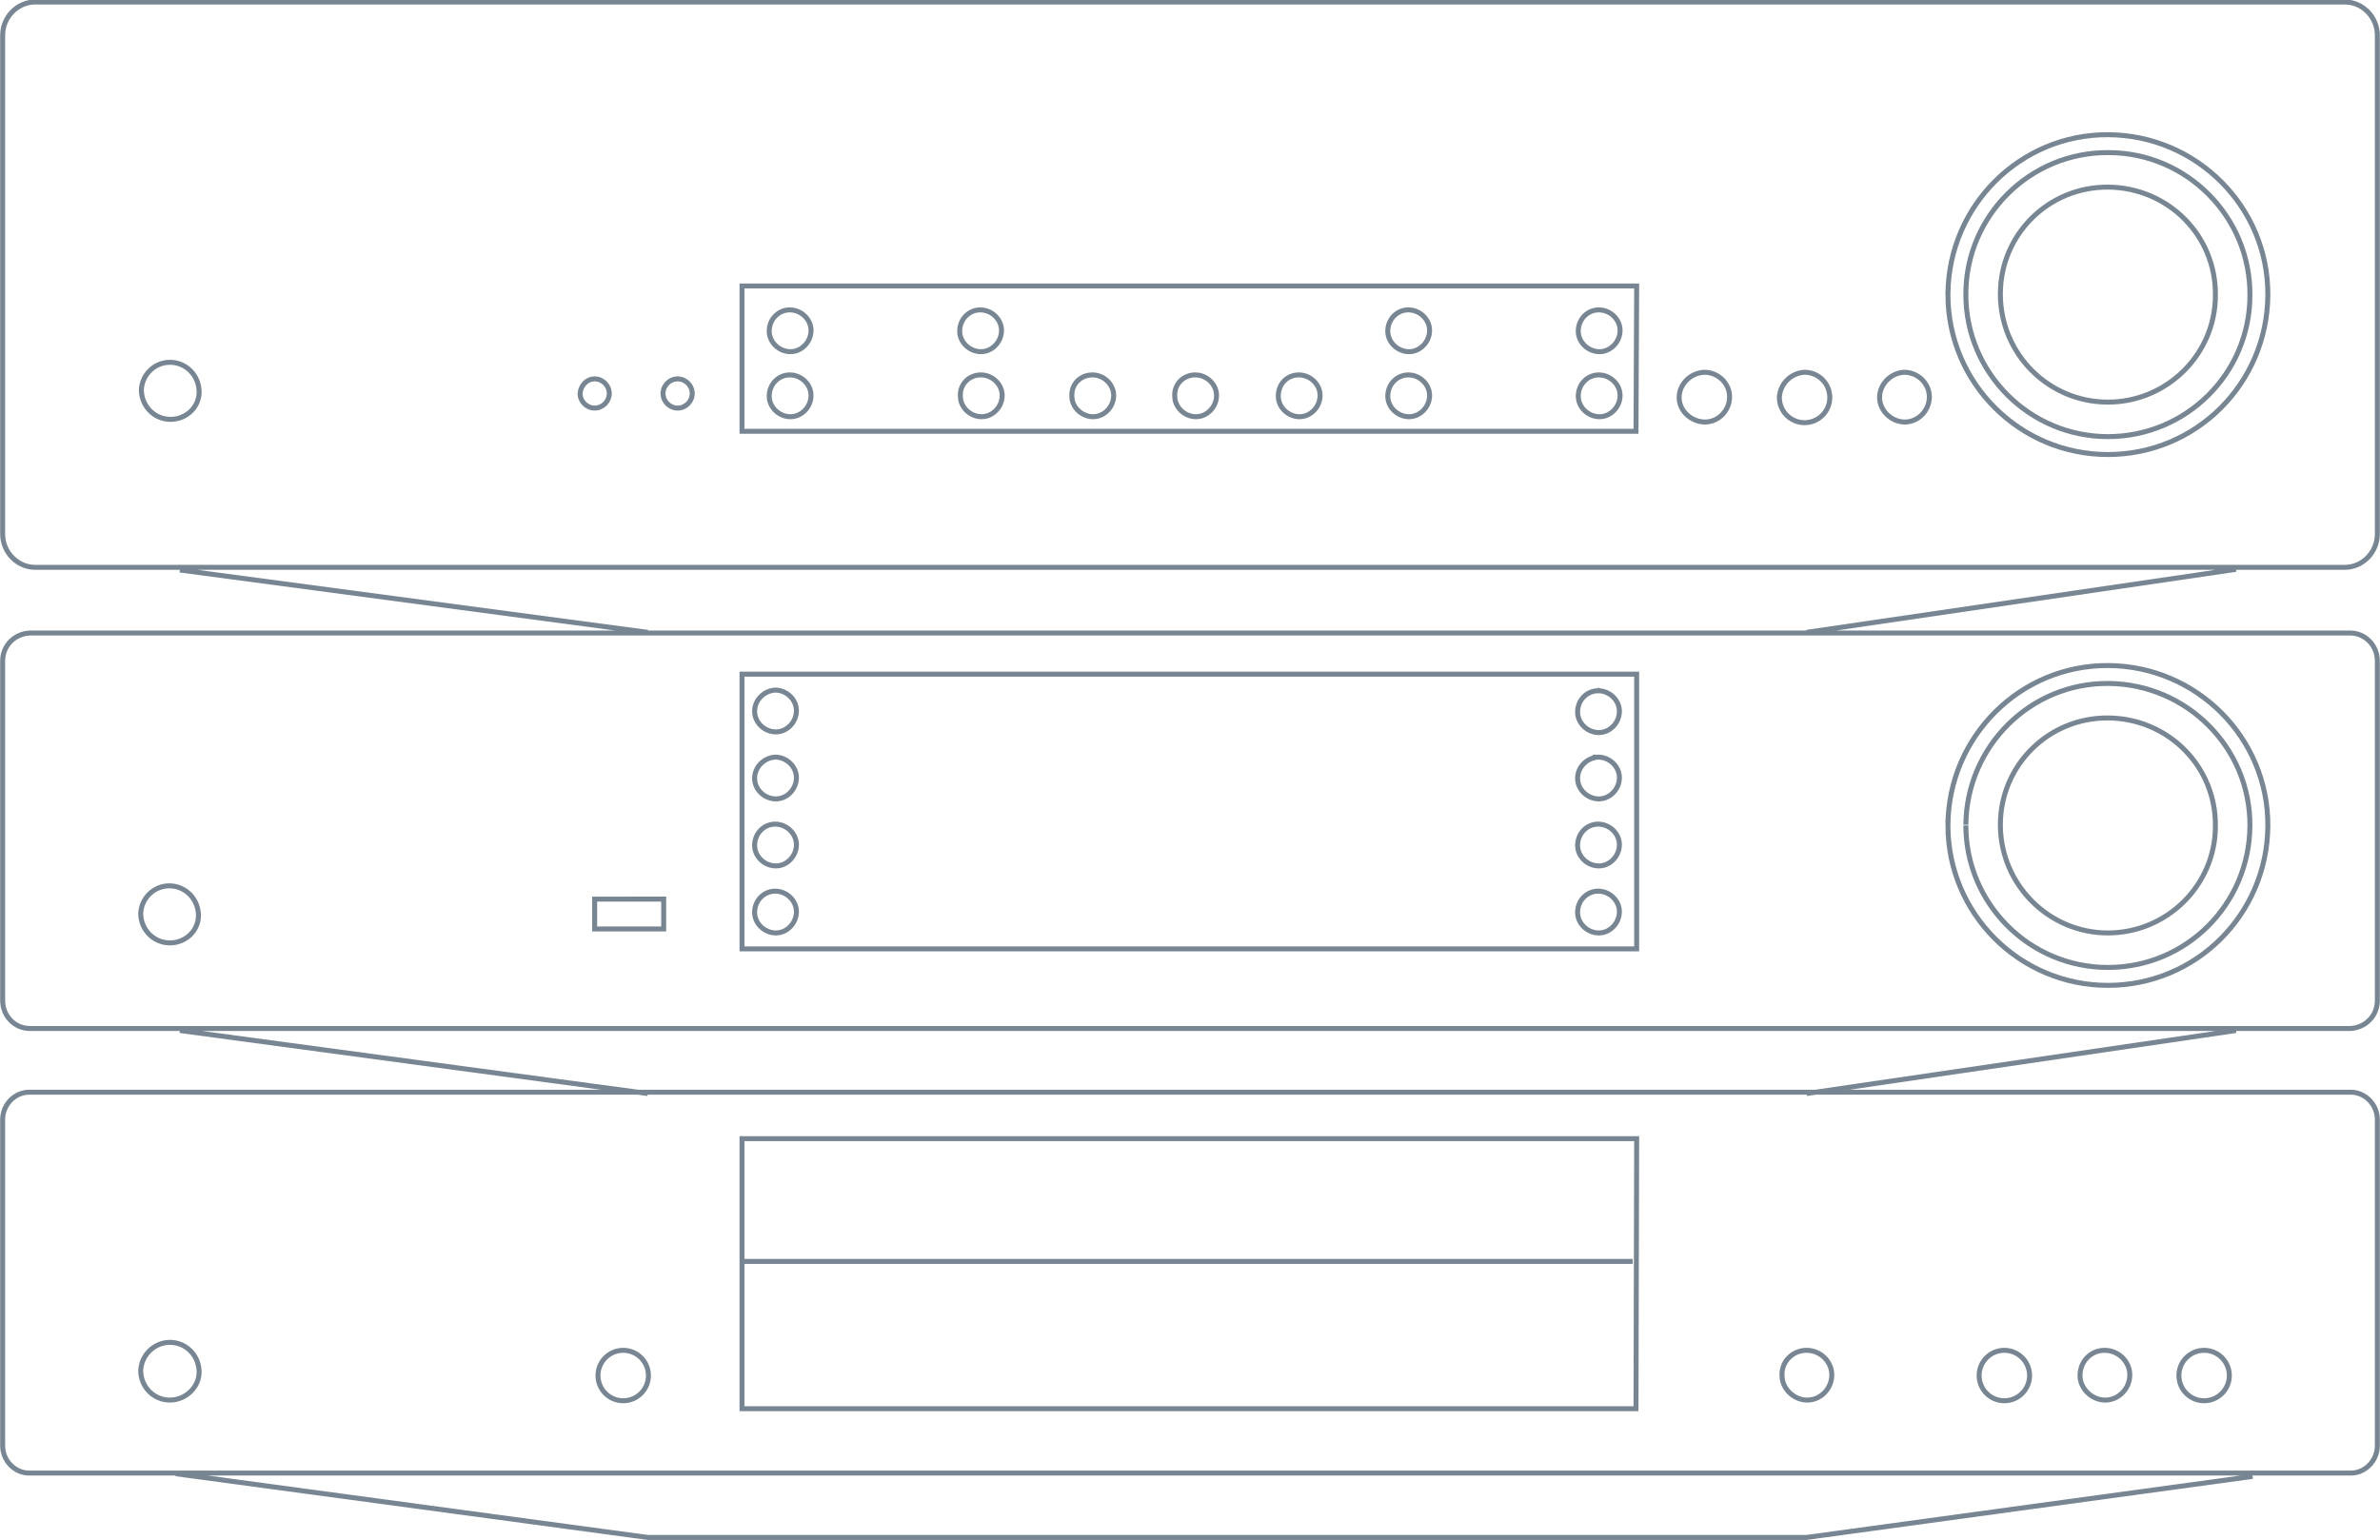 <?xml version="1.0" encoding="utf-8"?>
<!-- Generator: Adobe Illustrator 19.2.1, SVG Export Plug-In . SVG Version: 6.00 Build 0)  -->
<svg version="1.1" id="Layer_1" xmlns="http://www.w3.org/2000/svg" xmlns:xlink="http://www.w3.org/1999/xlink" x="0px" y="0px"
	 width="358.6px" height="232.1px" viewBox="0 0 358.6 232.1" style="enable-background:new 0 0 358.6 232.1;" xml:space="preserve"
	>
<style type="text/css">
	.st0{fill:none;stroke:#778692;stroke-width:0.75;stroke-miterlimit:10;}
</style>
<title>2015</title>
<path class="st0" d="M119,46.7c1.7,0,3.2,1.4,3.2,3.1c0,1.7-1.4,3.2-3.1,3.2c-1.7,0-3.2-1.4-3.2-3.1c0,0,0,0,0,0
	C115.9,48.1,117.3,46.7,119,46.7z M119,56.5c1.7,0,3.2,1.4,3.2,3.1c0,1.7-1.4,3.2-3.1,3.2c-1.7,0-3.2-1.4-3.2-3.1c0,0,0,0,0,0
	C115.9,57.9,117.3,56.5,119,56.5z M147.7,46.7c1.7,0,3.2,1.4,3.2,3.1c0,1.7-1.4,3.2-3.1,3.2c-1.7,0-3.2-1.4-3.2-3.1c0,0,0,0,0,0
	C144.6,48.1,146,46.7,147.7,46.7L147.7,46.7z M195.7,56.5c1.7,0,3.2,1.4,3.2,3.1c0,1.7-1.4,3.2-3.1,3.2c-1.7,0-3.2-1.4-3.2-3.1
	c0,0,0,0,0,0C192.6,57.9,193.9,56.5,195.7,56.5L195.7,56.5z M180.1,56.5c1.7,0,3.2,1.4,3.2,3.1c0,1.7-1.4,3.2-3.1,3.2
	c-1.7,0-3.2-1.4-3.2-3.1c0,0,0,0,0,0C176.9,57.9,178.3,56.5,180.1,56.5L180.1,56.5z M164.6,56.5c1.7,0,3.2,1.4,3.2,3.1
	c0,1.7-1.4,3.2-3.1,3.2c-1.7,0-3.2-1.4-3.2-3.1c0,0,0,0,0,0C161.4,57.9,162.8,56.5,164.6,56.5L164.6,56.5z M147.8,56.5
	c1.7,0,3.2,1.4,3.2,3.1c0,1.7-1.4,3.2-3.1,3.2c-1.7,0-3.2-1.4-3.2-3.1c0,0,0,0,0,0C144.6,57.9,146,56.5,147.8,56.5L147.8,56.5z
	 M212.2,46.7c1.7,0,3.2,1.4,3.2,3.1c0,1.7-1.4,3.2-3.1,3.2c-1.7,0-3.2-1.4-3.2-3.1c0,0,0,0,0,0C209.1,48.1,210.5,46.7,212.2,46.7
	L212.2,46.7z M212.2,56.5c1.7,0,3.2,1.4,3.2,3.1c0,1.7-1.4,3.2-3.1,3.2c-1.7,0-3.2-1.4-3.2-3.1c0,0,0,0,0,0
	C209.1,57.9,210.5,56.5,212.2,56.5L212.2,56.5z M240.9,46.7c1.7,0,3.2,1.4,3.2,3.1c0,1.7-1.4,3.2-3.1,3.2c-1.7,0-3.2-1.4-3.2-3.1
	c0,0,0,0,0,0C237.8,48.1,239.2,46.7,240.9,46.7L240.9,46.7z M240.9,56.5c1.7,0,3.2,1.4,3.2,3.1c0,1.7-1.4,3.2-3.1,3.2
	c-1.7,0-3.2-1.4-3.2-3.1c0,0,0,0,0,0C237.8,57.9,239.2,56.5,240.9,56.5L240.9,56.5z M286.9,56.1c2.1,0,3.8,1.7,3.8,3.7
	c0,2.1-1.7,3.8-3.7,3.8s-3.8-1.7-3.8-3.7c0,0,0,0,0,0C283.2,57.9,284.9,56.2,286.9,56.1L286.9,56.1z M271.9,56.1
	c2.1,0,3.8,1.7,3.8,3.8c0,2.1-1.7,3.8-3.8,3.8c-2.1,0-3.8-1.7-3.8-3.8c0,0,0,0,0,0C268.2,57.8,269.9,56.2,271.9,56.1L271.9,56.1z
	 M256.8,56.1c2.1,0,3.8,1.7,3.8,3.7c0,2.1-1.7,3.8-3.7,3.8S253,62,253,59.9c0,0,0,0,0,0C253,57.9,254.7,56.2,256.8,56.1L256.8,56.1z
	 M89.6,57.1c1.2,0,2.2,1,2.2,2.2c0,1.2-1,2.2-2.2,2.2s-2.2-1-2.2-2.2c0,0,0,0,0,0C87.5,58.1,88.4,57.1,89.6,57.1L89.6,57.1z
	 M102.1,57.1c1.2,0,2.2,1,2.2,2.2c0,1.2-1,2.2-2.2,2.2s-2.2-1-2.2-2.2c0,0,0,0,0,0C99.9,58.1,100.9,57.1,102.1,57.1L102.1,57.1z
	 M25.6,54.6c2.4,0,4.3,1.9,4.4,4.3s-1.9,4.3-4.3,4.3c-2.4,0-4.3-1.9-4.4-4.3c0,0,0,0,0,0C21.3,56.6,23.2,54.6,25.6,54.6L25.6,54.6z
	 M358.2,80.5c0,2.7-2.2,5-4.9,5H5.3c-2.7,0-4.9-2.3-4.9-5V5.3c0-2.7,2.2-5,4.9-5h348c2.7,0,4.9,2.3,4.9,5V80.5z M246.5,65H111.8
	V43.1h134.8L246.5,65L246.5,65L246.5,65z M293.5,44.3c0.1-13.3,10.9-24.1,24.2-24s24.1,10.9,24,24.2c-0.1,13.3-10.8,24-24.1,24
	c-13.3,0-24.1-10.8-24.1-24.1C293.5,44.4,293.5,44.4,293.5,44.3L293.5,44.3z M301.4,44.3c0-9,7.3-16.2,16.3-16.1s16.2,7.3,16.1,16.3
	c0,8.9-7.3,16.1-16.2,16.1C308.7,60.6,301.4,53.4,301.4,44.3C301.4,44.4,301.4,44.4,301.4,44.3L301.4,44.3z M296.2,44.3
	c0-11.8,9.7-21.4,21.5-21.3c11.8,0,21.4,9.7,21.3,21.5c0,11.8-9.6,21.3-21.4,21.3c-11.8,0-21.4-9.6-21.4-21.4
	C296.2,44.4,296.2,44.4,296.2,44.3L296.2,44.3z M27.1,85.9l70.5,9.4 M272.2,95.3l64.7-9.5 M116.8,104c1.7,0,3.2,1.4,3.2,3.1
	c0,1.7-1.4,3.2-3.1,3.2c-1.7,0-3.2-1.4-3.2-3.1c0,0,0,0,0,0C113.7,105.5,115.1,104.1,116.8,104z M116.8,114.1c1.7,0,3.2,1.4,3.2,3.1
	c0,1.7-1.4,3.2-3.1,3.2c-1.7,0-3.2-1.4-3.2-3.1c0,0,0,0,0,0C113.7,115.6,115.1,114.2,116.8,114.1L116.8,114.1z M116.8,124.2
	c1.7,0,3.2,1.4,3.2,3.1c0,1.7-1.4,3.2-3.1,3.2c-1.7,0-3.2-1.4-3.2-3.1c0,0,0,0,0,0C113.7,125.6,115.1,124.2,116.8,124.2
	C116.8,124.2,116.8,124.2,116.8,124.2L116.8,124.2z M116.8,134.3c1.7,0,3.2,1.4,3.2,3.1c0,1.7-1.4,3.2-3.1,3.2
	c-1.7,0-3.2-1.4-3.2-3.1c0,0,0,0,0,0C113.7,135.7,115.1,134.3,116.8,134.3C116.8,134.3,116.8,134.3,116.8,134.3L116.8,134.3z
	 M240.8,104.1c1.7,0,3.2,1.4,3.2,3.1c0,1.7-1.4,3.2-3.1,3.2c-1.7,0-3.2-1.4-3.2-3.1c0,0,0,0,0,0
	C237.7,105.5,239.1,104.1,240.8,104.1C240.8,104,240.9,104,240.8,104.1L240.8,104.1z M240.8,114.1c1.7,0,3.2,1.4,3.2,3.1
	c0,1.7-1.4,3.2-3.1,3.2c-1.7,0-3.2-1.4-3.2-3.1c0,0,0,0,0,0C237.7,115.6,239.1,114.2,240.8,114.1
	C240.9,114.2,240.9,114.2,240.8,114.1L240.8,114.1z M240.8,124.2c1.7,0,3.2,1.4,3.2,3.1c0,1.7-1.4,3.2-3.1,3.2
	c-1.7,0-3.2-1.4-3.2-3.1c0,0,0,0,0,0C237.7,125.7,239,124.2,240.8,124.2C240.8,124.2,240.8,124.2,240.8,124.2L240.8,124.2z
	 M240.8,134.3c1.7,0,3.2,1.4,3.2,3.1c0,1.7-1.4,3.2-3.1,3.2c-1.7,0-3.2-1.4-3.2-3.1c0,0,0,0,0,0
	C237.7,135.7,239.1,134.3,240.8,134.3C240.8,134.3,240.9,134.3,240.8,134.3L240.8,134.3z M25.5,133.5c2.4,0,4.3,1.9,4.4,4.3
	s-1.9,4.3-4.3,4.3c-2.4,0-4.3-1.9-4.4-4.3c0,0,0,0,0,0C21.2,135.5,23.1,133.5,25.5,133.5C25.6,133.5,25.6,133.5,25.5,133.5
	L25.5,133.5z M358.2,150.8c0,2.3-1.8,4.1-4.1,4.2H4.5c-2.3,0-4.1-1.9-4.1-4.2V99.6c0-2.3,1.8-4.1,4.1-4.2h349.6
	c2.3,0,4.1,1.9,4.1,4.2L358.2,150.8L358.2,150.8z M246.5,143H111.8v-41.4h134.8V143z M100,140H89.6v-4.5H100L100,140L100,140z
	 M293.5,124.3c0.1-13.3,10.9-24.1,24.2-24c13.3,0.1,24.1,10.9,24,24.2c-0.1,13.3-10.8,24-24.1,24c-13.3,0-24.1-10.8-24.1-24.1
	C293.5,124.4,293.5,124.3,293.5,124.3L293.5,124.3z M301.4,124.3c0-9,7.3-16.2,16.3-16.1s16.2,7.3,16.1,16.3
	c0,8.9-7.3,16.1-16.2,16.1C308.7,140.6,301.4,133.3,301.4,124.3C301.4,124.3,301.4,124.3,301.4,124.3L301.4,124.3z M296.2,124.3
	c0.1-11.8,9.7-21.4,21.5-21.3c11.8,0.1,21.4,9.7,21.3,21.5c-0.1,11.8-9.6,21.3-21.4,21.3c-11.8,0-21.4-9.6-21.4-21.4
	C296.2,124.4,296.2,124.3,296.2,124.3L296.2,124.3z M27.1,155.3l70.5,9.5 M272.2,164.8l64.7-9.5 M246.5,212.3H111.8v-40.7h134.8
	L246.5,212.3L246.5,212.3L246.5,212.3z M111.8,190.1h134.2 M332.1,203.5c2.1,0,3.8,1.7,3.8,3.8c0,2.1-1.7,3.8-3.8,3.8
	c-2.1,0-3.8-1.7-3.8-3.8c0,0,0,0,0,0C328.3,205.2,330,203.5,332.1,203.5C332.1,203.5,332.1,203.5,332.1,203.5z M317.1,203.5
	c2.1,0,3.8,1.7,3.8,3.7c0,2.1-1.7,3.8-3.7,3.8s-3.8-1.7-3.8-3.7c0,0,0,0,0,0C313.4,205.2,315,203.5,317.1,203.5
	C317.1,203.5,317.1,203.5,317.1,203.5L317.1,203.5z M302,203.5c2.1,0,3.8,1.7,3.8,3.8c0,2.1-1.7,3.8-3.8,3.8c-2.1,0-3.8-1.7-3.8-3.8
	c0,0,0,0,0,0C298.2,205.2,299.9,203.5,302,203.5C302,203.5,302,203.5,302,203.5L302,203.5z M272.2,203.5c2.1,0,3.8,1.7,3.8,3.7
	c0,2.1-1.7,3.8-3.7,3.8s-3.8-1.7-3.8-3.7c0,0,0,0,0,0C268.4,205.2,270.1,203.5,272.2,203.5C272.2,203.5,272.2,203.5,272.2,203.5
	L272.2,203.5z M93.9,203.5c2.1,0,3.8,1.7,3.8,3.8c0,2.1-1.7,3.8-3.8,3.8c-2.1,0-3.8-1.7-3.8-3.8c0,0,0,0,0,0
	C90.1,205.2,91.8,203.5,93.9,203.5C93.9,203.5,93.9,203.5,93.9,203.5L93.9,203.5z M25.6,202.3c2.4,0,4.3,1.9,4.4,4.3
	S28,211,25.6,211c-2.4,0-4.3-1.9-4.4-4.3c0,0,0,0,0,0C21.2,204.3,23.2,202.3,25.6,202.3C25.6,202.3,25.6,202.3,25.6,202.3
	L25.6,202.3z M358.2,217.9c0,2.2-1.8,4.1-4,4.1H4.4c-2.2,0-4-1.9-4-4.1v-49.2c0-2.2,1.8-4.1,4-4.1h349.8c2.2,0,4,1.9,4,4.1
	L358.2,217.9L358.2,217.9z M26.5,222.1l71.1,9.6h174.6l67.2-9.2"/>
</svg>

